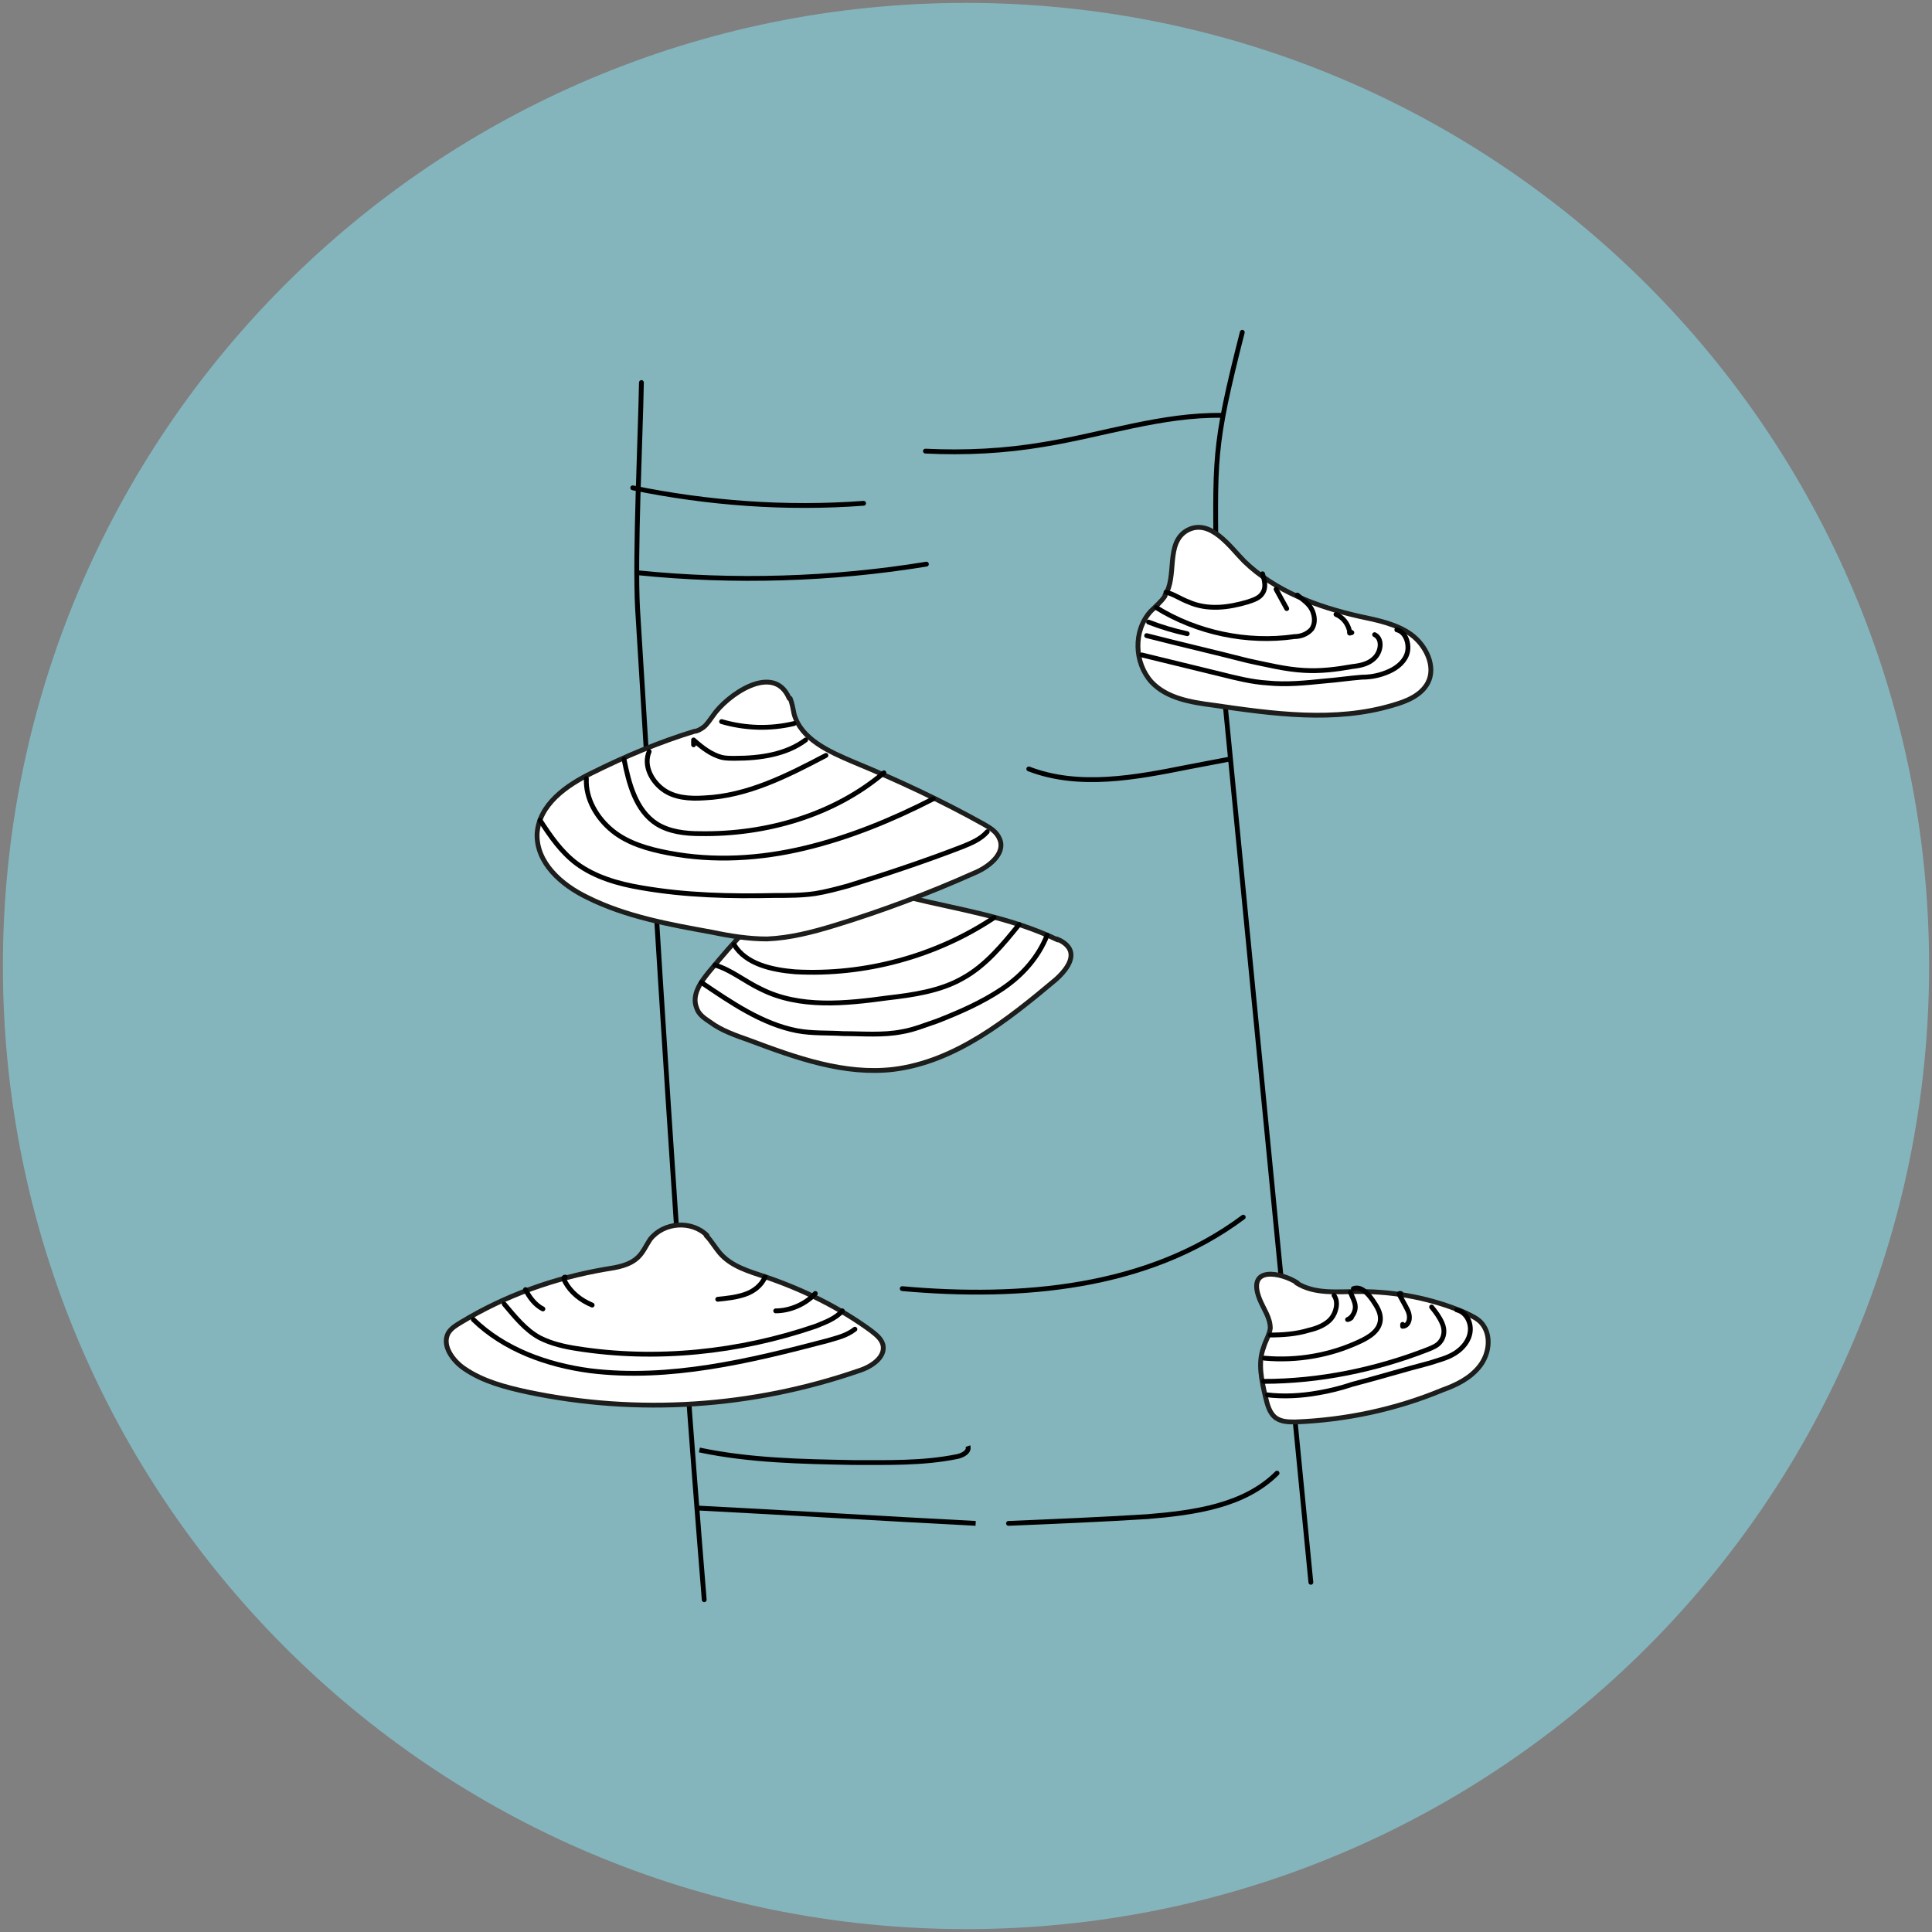 <svg viewBox="0 0 200 200" version="1.1" xmlns="http://www.w3.org/2000/svg">
  
  <rect x="0" y="0" width="200" height="200" fill="#808080" stroke="none"/>
  
  <defs>
    <style>
      .st0 {
        fill: #84b5bd;
      }

      .st1 {
        fill: #fff;
        stroke: #1d1d1b;
      }

      .st1, .st2 {
        stroke-linecap: round;
        stroke-linejoin: round;
      }

      .st1, .st2, .st3 {
        stroke-width: .5px;
      }

      .st2, .st3 {
        fill: none;
        stroke: #010101;
      }

      .st3 {
        stroke-miterlimit: 10;
      }
    </style>
  </defs>
  <g id="Birch_polypore_circles_copy_6">
    <path d="M100,199.7c55.1,0,99.7-44.6,99.7-99.7S155.1.3,100,.3.3,44.9.3,100s44.6,99.7,99.7,99.7" class="st0"></path>
  </g>
  <g id="Layer_15">
    <g>
      <path d="M66.4,39.6c-.1,5.6-.7,17.8-.4,23.4,2.1,34.2,4.1,68.4,6.9,102.6" class="st2"></path>
      <path d="M128.6,34.4c-3.1,12.2-2.8,12.9-2.7,25.4,0,3.9.4,7.9.8,11.8,3,30.7,6,61.4,9,92.2" class="st2"></path>
      <path d="M109.4,97.2c.5.2,1,.5,1.3,1,.6,1.1-.5,2.4-1.4,3.2-5,4.2-10.4,8.5-16.8,9.3-5.1.6-10.1-1.2-14.9-3-1.4-.5-2.9-1-4.1-1.9-.6-.4-1.2-.8-1.4-1.5-.5-1.3.4-2.6,1.3-3.7,2.5-3,5.1-6.1,8.5-8,2-1.1,4.3-1.7,6.6-1.5s3.6,1.3,5.6,1.8c5.3,1.3,10.4,2,15.4,4.4Z" class="st1"></path>
      <path d="M72.6,101.7c3.1,2.1,6.3,4.3,9.9,5,1.6.3,3.2.2,4.8.3,2,0,4.1.2,6.1-.2,1.2-.2,2.4-.7,3.6-1.1,2.3-.9,4.6-1.9,6.7-3.3s3.8-3.3,4.7-5.6" class="st2"></path>
      <path d="M74,99.9c1.7.5,3.1,1.7,4.8,2.5,4,2,8.7,1.5,13.1.9,2.6-.3,5.4-.7,7.7-2,2.4-1.3,4.2-3.5,5.9-5.6" class="st2"></path>
      <path d="M76,97.8c1.2,2,3.9,2.6,6.3,2.8,7.2.4,14.6-1.6,20.6-5.6" class="st2"></path>
      <path d="M81.8,72.3c.2.5.3,1.1.4,1.6.7,2.6,3.6,3.9,6.2,5,4.6,1.9,9.1,4,13.4,6.4.7.4,1.4.8,1.7,1.6.6,1.5-1.2,2.9-2.7,3.5-4.7,2.1-9.5,3.9-14.4,5.4-2.3.7-4.6,1.3-7,1.4-1.9,0-3.8-.3-5.7-.7-4.4-.8-8.9-1.6-12.9-3.6-2.7-1.3-5.3-3.6-5.2-6.6.2-3,3-5,5.7-6.3,3.4-1.7,7-3.2,10.6-4.3.3,0,.6-.2.9-.4.4-.3.7-.8,1-1.2,1.4-2.1,6.3-5.6,7.9-1.8Z" class="st1"></path>
      <path d="M120.6,61.7c-.4.6-1,1.1-1.5,1.6-1.8,2-1.7,5.3.1,7.3,1.6,1.7,4.1,2.1,6.4,2.4,6.2.9,12.6,1.8,18.6,0,1.4-.4,2.9-1,3.6-2.3.9-1.7-.2-3.9-1.7-5s-3.5-1.5-5.4-1.9c-4.4-1-8.7-2.6-11.9-5.7-1.4-1.4-3.5-4.5-5.9-3.2-2.3,1.3-1,4.8-2.3,6.7Z" class="st1"></path>
      <path d="M73.1,127.9c.5.5.9,1.2,1.4,1.8,1.2,1.4,3,1.9,4.8,2.5,3.8,1.3,7.5,3.1,10.8,5.5.5.4,1.1.8,1.3,1.5.3,1.3-1.2,2.3-2.5,2.7-11,3.8-22.9,4.6-34.3,2.2-2.3-.5-4.6-1.1-6.5-2.4-1.2-.8-2.4-2.4-1.7-3.7.3-.5.8-.8,1.3-1.1,4.6-2.8,9.7-4.6,14.9-5.5,1.3-.2,2.6-.4,3.5-1.3.5-.5.8-1.2,1.2-1.8,1.4-1.8,4.3-2,5.9-.4Z" class="st1"></path>
      <path d="M49,136.6c3.2,3.1,7.6,4.7,12.1,5.3,8.2,1,16.5-1,24.5-3.1,1-.3,2-.5,2.9-1.2" class="st2"></path>
      <path d="M52.2,135c1.1,1.3,2.2,2.7,3.7,3.5,1.2.6,2.5.9,3.8,1.1,8.2,1.3,16.8.4,24.7-2.3,1-.4,2.1-.8,2.8-1.6" class="st2"></path>
      <path d="M79.2,132.2c-.4.9-1.2,1.5-2.1,1.8s-1.8.4-2.8.5" class="st2"></path>
      <path d="M58.5,132.2c-.2,0-.1.3,0,.5.6,1.1,1.6,1.9,2.8,2.4" class="st2"></path>
      <path d="M84.4,133.9c-1,1.1-2.6,1.8-4.1,1.8" class="st2"></path>
      <path d="M54.4,133.5c.4.8,1,1.6,1.8,2" class="st2"></path>
      <g>
        <path d="M134.2,132.8c1.9,1.2,4.2.9,6.5.9,3.8,0,7.5.7,11,2.2.6.3,1.3.6,1.7,1.1,1,1.2.8,3.1-.2,4.4s-2.5,2-3.9,2.5c-4.8,2-10,3.1-15.2,3.3-.7,0-1.4,0-2-.4-.7-.5-.9-1.4-1.1-2.2-.4-1.7-.8-3.5-.2-5.1.2-.7.6-1.3.7-2,0-1.1-.7-2-1.1-3-1.4-3.5,2.2-2.8,3.9-1.7Z" class="st1"></path>
        <path d="M131.2,144.4c1.7.2,3.5.1,5.2-.2,1.2-.2,2.4-.5,3.6-.9,2.7-.7,5.3-1.5,8-2.2.9-.3,1.8-.5,2.6-1s1.5-1.3,1.6-2.3-.5-2-1.4-2.2" class="st2"></path>
        <path d="M148.2,135.3c.4.5.8,1,1.1,1.7s.2,1.4-.2,1.9c-.3.4-.8.6-1.3.8-5.4,2.1-11.2,3.3-17,3.3" class="st2"></path>
        <path d="M130.9,140.6c3.4.3,6.8-.3,9.8-1.7,1.1-.5,2.2-1.2,2.2-2.4,0-.7-.4-1.3-.8-1.9-.5-.7-1.2-1.5-2-1.2" class="st2"></path>
        <path d="M138.1,134.1c.5.7.2,1.8-.3,2.4s-1.4,1-2.3,1.2c-1.3.4-2.7.5-4,.5" class="st2"></path>
        <path d="M139.8,133.8c.2.5.5,1,.5,1.5s-.3,1.1-.8,1.3c.1,0,.3-.1.4-.2" class="st2"></path>
        <path d="M145,133.9c0,0,0,0-.1,0s0,.1,0,.2c.2.4.4.7.6,1.1.2.4.4.7.4,1.2s-.3.9-.7.9c0,0,0-.2,0-.2" class="st2"></path>
      </g>
      <path d="M55.9,84.9c1.1,1.7,2.2,3.3,3.8,4.5,1.9,1.4,4.3,2.1,6.7,2.5,4.6.8,9.2.9,13.8.8,1.4,0,2.8,0,4.2-.2,1.2-.2,2.3-.5,3.4-.8,3.9-1.2,7.8-2.5,11.7-4,1-.4,2-.8,2.7-1.6" class="st2"></path>
      <path d="M60.7,80.6c-.1,2.1,1.1,4.1,2.7,5.4s3.7,1.9,5.8,2.3c4.7.9,9.5.6,14.1-.5s9-2.9,13.3-5.1" class="st2"></path>
      <path d="M64.6,78.6c.5,2.5,1.2,5.3,3.4,6.7,1.3.8,2.9,1,4.5,1,6.8.1,13.8-1.9,19-6.3" class="st2"></path>
      <path d="M67.2,77.8c-.6,1.4.2,3,1.4,3.9s2.8,1,4.3.9c4.5-.2,8.6-2.3,12.6-4.4" class="st2"></path>
      <path d="M83.4,76.6c-2,1.5-4.7,1.9-7.3,1.9-.5,0-1,0-1.4-.1-1.1-.3-2-1-2.9-1.8,0,.2,0,.3,0,.5" class="st2"></path>
      <path d="M74.7,74.7c2.4.7,5,.8,7.5.2" class="st2"></path>
      <path d="M118.2,67.8l8.2,2c1.6.4,3.2.8,4.8.9,2,.2,3.9,0,5.9-.2,1.3-.1,2.6-.3,3.9-.4,1,0,1.9-.2,2.8-.6s1.7-1.1,1.9-2-.2-2.1-1.1-2.3" class="st2"></path>
      <path d="M142.3,65.7c.8.4.7,1.6.1,2.3s-1.5.9-2.4,1c-1.7.3-3.3.5-5,.4-1.9-.1-3.9-.6-5.8-1-3.5-.9-7-1.7-10.5-2.6" class="st2"></path>
      <path d="M118.9,64.4s0,0,0,0,0,0,0,0c1.3.5,2.6.9,4,1.2" class="st2"></path>
      <path d="M119.7,62.9c4.2,2.6,9.4,3.7,14.3,3,.7,0,1.4-.3,1.8-.8.4-.6.3-1.4,0-2s-.9-1-1.5-1.5" class="st2"></path>
      <path d="M138.3,63.6c.7.3,1.2.9,1.4,1.7,0,0,0,.1,0,.2s.1,0,.2,0,0-.1-.1,0" class="st2"></path>
      <path d="M132.1,61l1.1,2" class="st2"></path>
      <path d="M130.7,59.4c.2.7.4,1.4,0,2-.3.5-.9.7-1.5.9-2,.6-4.2.9-6.2,0-.8-.3-1.5-.8-2.3-1" class="st2"></path>
      <path d="M93.4,133.4c12.3,1.1,25.4,0,35.3-7.4" class="st2"></path>
      <path d="M104.4,157.7c4.8-.2,9.6-.4,14.4-.7,4.8-.4,10-1.1,13.4-4.5" class="st2"></path>
      <path d="M72.4,150.1c5.2,1.1,10.6,1.2,15.9,1.3,3.6,0,7.2.1,10.7-.6.6-.1,1.4-.5,1.2-1.1" class="st3"></path>
      <path d="M72,156.1c9.7.5,19.3,1.1,29,1.6" class="st3"></path>
      <path d="M127.2,78.6l-4.2.8c-5.5,1.1-11.3,2.2-16.5.2" class="st2"></path>
      <path d="M65.5,50.5c7.8,1.6,15.9,2.2,23.9,1.6" class="st2"></path>
      <path d="M95.8,46.7c4.1.2,8.2,0,12.3-.7,6.1-1,12.2-3.1,18.4-3" class="st2"></path>
      <path d="M66.1,59.3c9.9,1,20,.7,29.8-.9" class="st2"></path>
    </g>
  </g>
</svg>